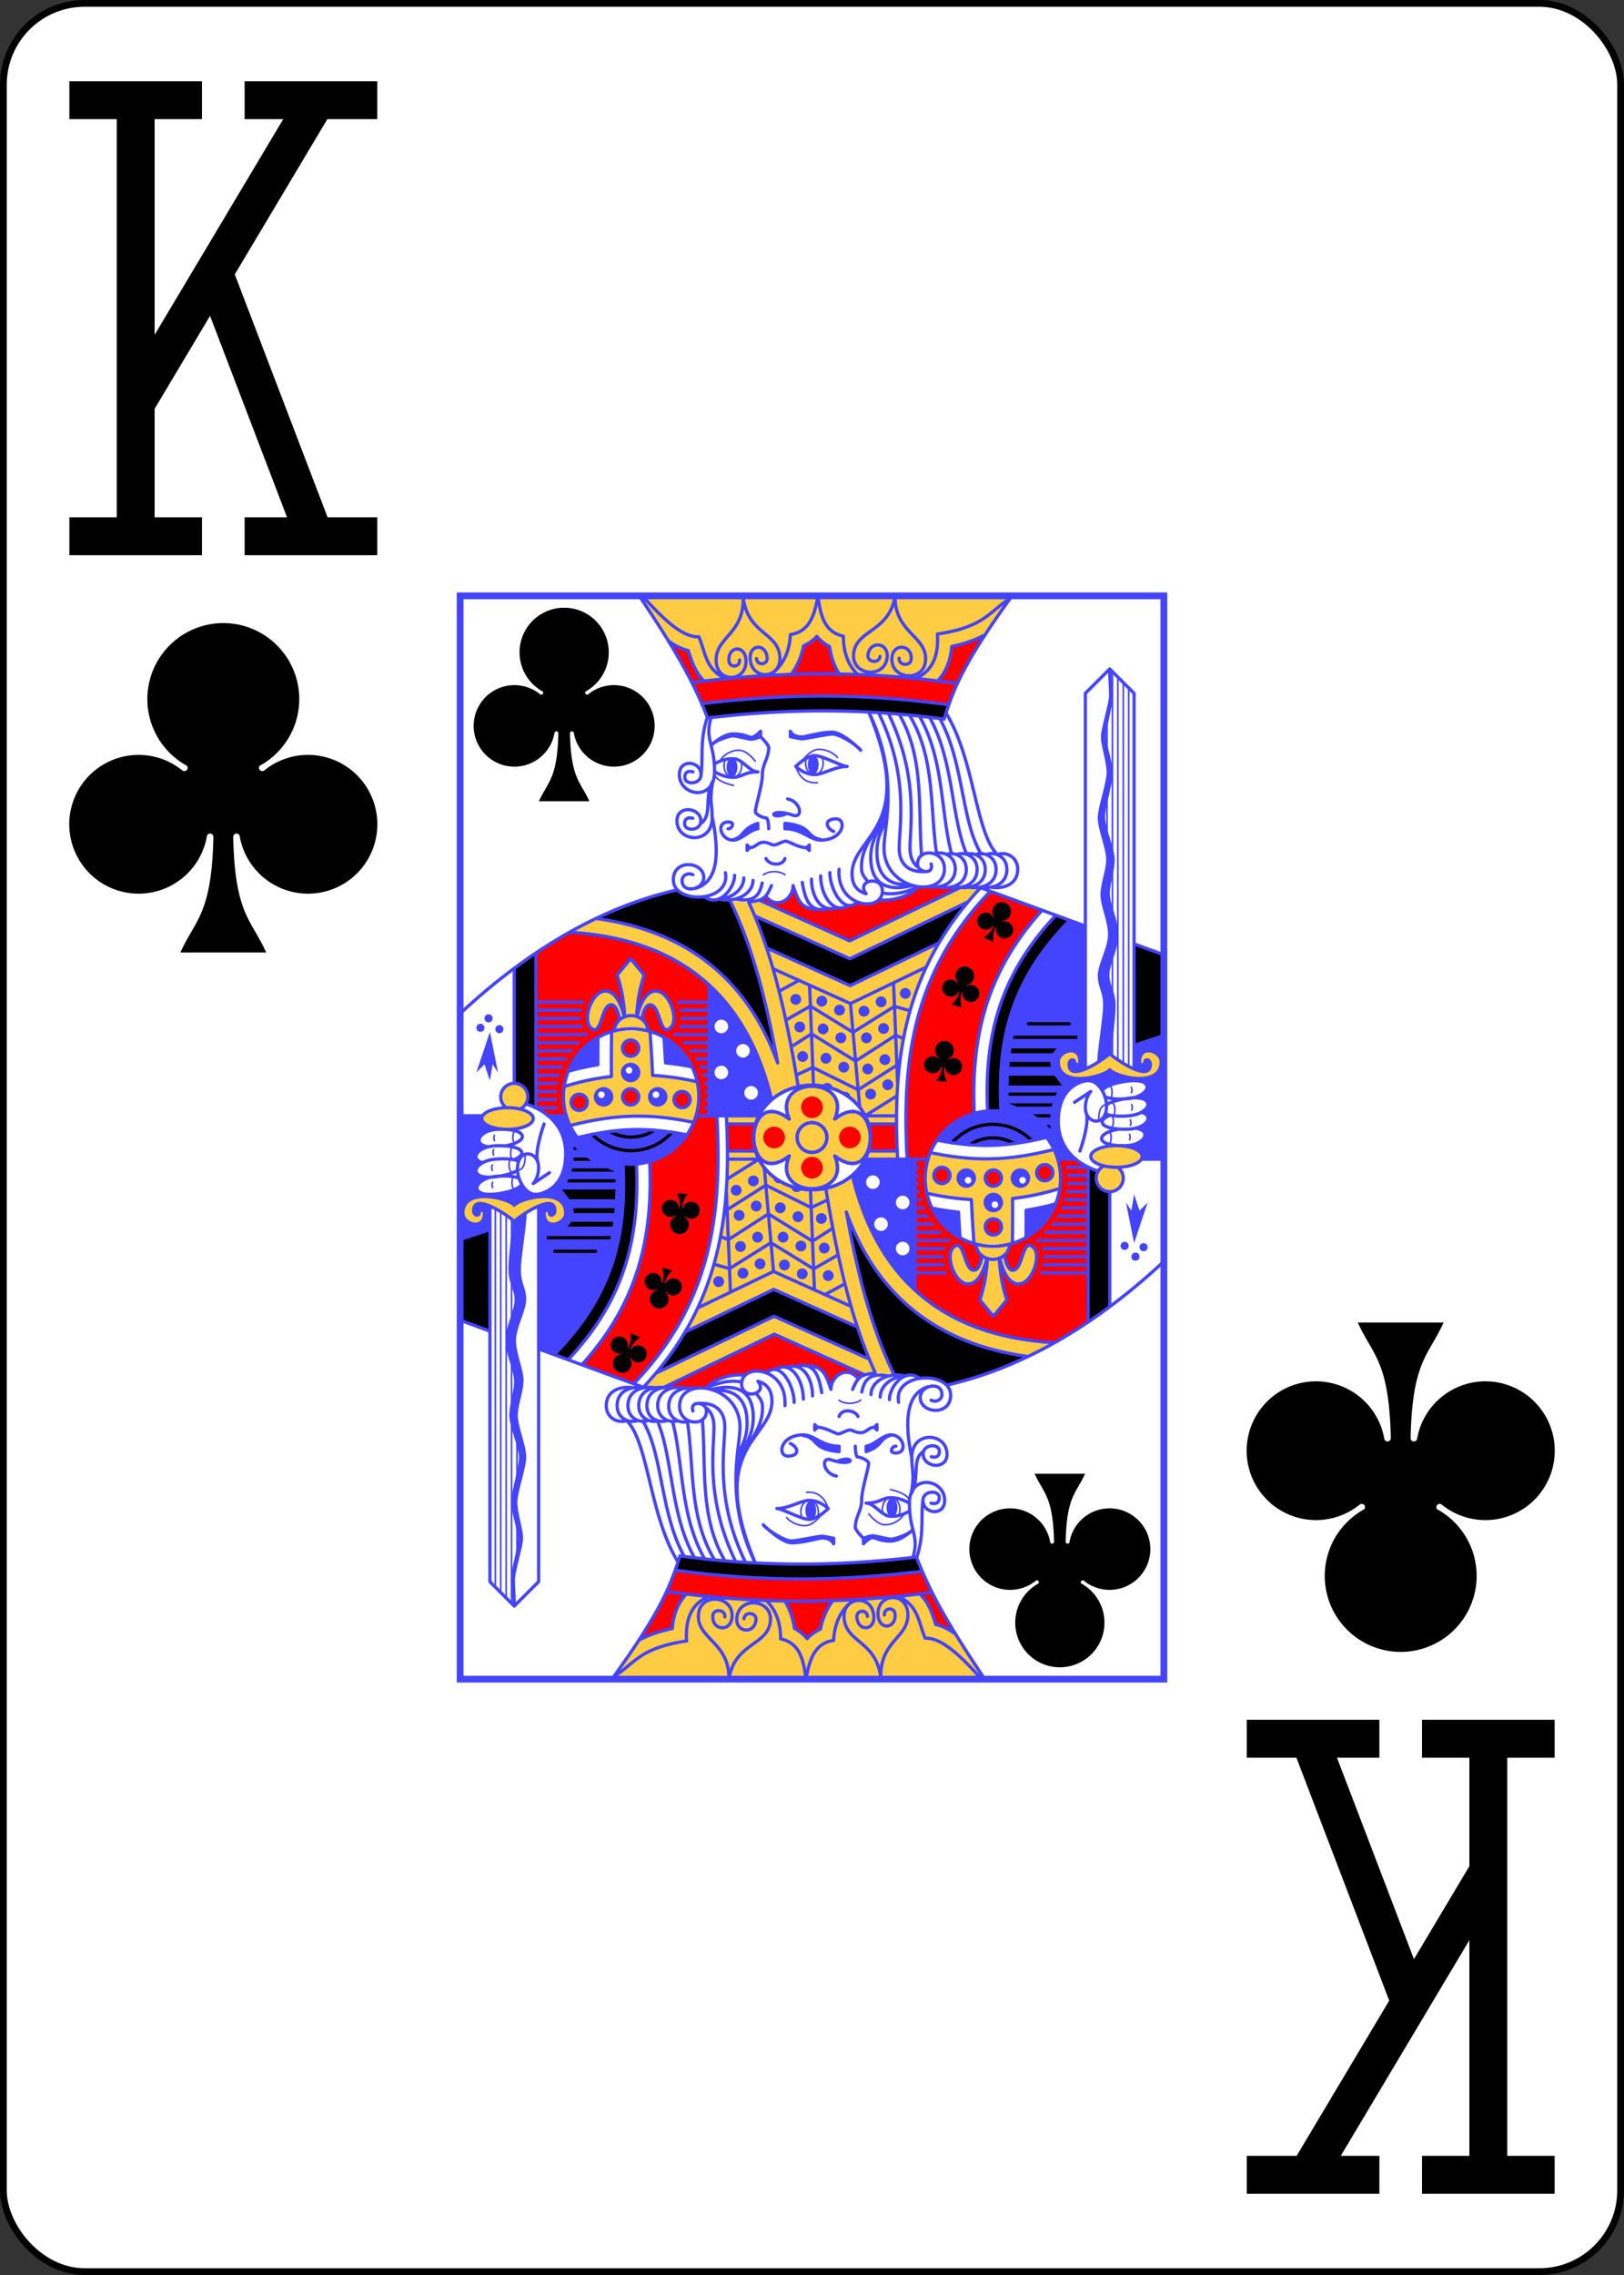 <?xml version="1.0" encoding="UTF-8" standalone="no"?>
<svg xmlns="http://www.w3.org/2000/svg" xmlns:xlink="http://www.w3.org/1999/xlink" class="card" face="KC" height="3.5in" preserveAspectRatio="none" viewBox="-120 -168 240 336" width="2.5in"><rect x="-120" y="-168" width="240" height="336" fill="#333333" stroke="none"/><defs><symbol id="VCK" viewBox="-500 -500 1000 1000" preserveAspectRatio="xMinYMid"><path d="M-285 -460L-85 -460M-185 -460L-185 460M-285 460L-85 460M85 -460L285 -460M185 -440L-170 155M85 460L285 460M185 440L-10 -70" stroke="black" stroke-width="80" stroke-linecap="square" stroke-miterlimit="1.5" fill="none"></path></symbol><symbol id="SCK" viewBox="-600 -600 1200 1200" preserveAspectRatio="xMinYMid"><path d="M30 150C35 385 85 400 130 500L-130 500C-85 400 -35 385 -30 150A10 10 0 0 0 -50 150A210 210 0 1 1 -124 -51A10 10 0 0 0 -110 -65A230 230 0 1 1 110 -65A10 10 0 0 0 124 -51A210 210 0 1 1 50 150A10 10 0 0 0 30 150Z" fill="black"></path></symbol><symbol id="CK6" preserveAspectRatio="none" viewBox="0 0 1300 2000"><path stroke="#44F" stroke-linecap="round" stroke-linejoin="round" stroke-width="3" fill="none" d="M1205,585.225V501.004M1205,664.064V585.225M1205,736.068V664.064M1205,476.729V140M1235,868.537V170M1225,862.945V160M1215,856.566V150M1205,849.232V796.725M1195,230.035V218.912M1195,285.711V230.035M1195,370.186l10e-5,-27.113M1195,440.066V370.186M1200.558,904.105c3.887,4.861 4.604,9.572 2.486,23.824M1205,935c3.887,4.861 6.708,14.032 2.537,24.384M1203.41,958.186c3.887,4.861 4.655,15.264 0.895,23.768M1199.847,989.828c3.887,4.861 3.629,14.443 0.074,22.537M1240,907.258c1.276,3.844 1.458,7.25 0,10M1240.616,939.218c1.276,3.844 1.458,7.25 0,10M1238.152,967.503c1.276,3.844 1.458,7.25 0,10M1236.642,994.179c1.276,3.844 1.458,7.25 0,10M1193.849,939.442C1177.135,940 1180,970 1180,970M480,305c5,-10 19.189,-20 35,-20 15,0 30,20 30,20M630,307.109c0,0 15.591,-23.505 32.587,-23.701 16.869,-0.194 30.733,9.623 34.403,15.199M620,315c5,15 14.811,31.867 40,30M470,325c-3.264,17.638 35,25 35,25M518.899,305.825c0.711,2.408 1.101,5.027 1.101,7.767 0,11.823 -7.264,21.408 -16.225,21.408 -8.961,0 -16.225,-9.585 -16.225,-21.408 0,-4.157 0.898,-8.038 2.453,-11.323M668.26,297.641c1.512,3.253 2.383,7.08 2.383,11.175 0,11.823 -7.264,21.408 -16.225,21.408 -8.961,0 -16.225,-9.585 -16.225,-21.408 0,-3.679 0.703,-7.142 1.943,-10.166M560,515c15,-10 35,-5 40,0"></path><use xlink:href="#SCK" height="90" width="90" transform="translate(893,859)scale(1,1)rotate(5)translate(-45,-45)"></use><use xlink:href="#SCK" height="90" width="90" transform="translate(927,721)scale(1,1)rotate(15)translate(-45,-45)"></use><use xlink:href="#SCK" height="90" width="90" transform="translate(992,601)scale(1,1)rotate(25)translate(-45,-45)"></use></symbol><symbol id="CK5" preserveAspectRatio="none" viewBox="0 0 1300 2000"><path stroke="#44F" stroke-linecap="round" stroke-linejoin="round" stroke-width="6" fill="none" d="M522.899,3.48c9.297,67.907 63.934,63.432 67.753,108.843 3.441,40.921 -51.645,45.49 -54.872,4.551 -2.181,-27.669 29.204,-29.893 31.355,-2.601 1.075,13.646 -18.522,15.272 -19.597,1.625M522.899,3.48C524.357,72.037 469.728,76.624 473.07,122.076c3.011,40.956 58.098,36.388 54.872,-4.551 -2.181,-27.669 -33.506,-24.692 -31.355,2.601 1.075,13.646 20.673,12.021 19.597,-1.625M803.52,0.008c-1.617,68.432 60.021,74.375 56.2,119.751 -3.446,40.92 -65.701,35.012 -62.012,-5.886 2.493,-27.641 37.895,-23.902 35.436,3.364 -1.229,13.633 -23.377,11.53 -22.147,-2.102M803.499,0.01C792.848,67.581 731.196,61.822 726.837,107.146c-3.931,40.874 58.324,46.784 62.012,5.886 2.493,-27.641 -32.977,-30.629 -35.436,-3.364 -1.229,13.633 20.918,15.735 22.147,2.102M881.76,157.364c1.162,-1.191 2.297,-2.424 3.404,-3.7 13.508,-15.578 21.043,-36.194 22.979,-60.173C934.565,87.882 954.374,80.312 970,71.807M840.764,152.609C868.581,141.054 884.669,116.444 881.616,70.528 970.038,57.493 977.856,28.05 1016.116,4.804M384.638,83.186c11.354,8.151 23.456,14.705 36.844,17.809 3.267,10.612 6.91,23.055 14.428,36.765 3.727,6.796 8.659,13.439 14.821,19.612M490.657,153.044C452.771,135.41 453.483,104.497 440.895,75.58 408.942,77.337 370.459,37.367 336.36,-0.2M611.364,145.179c10.925,-14.516 19.051,-32.222 22.987,-52.756 9.534,-4.369 17.877,-10.464 24.628,-17.581 6.334,7.509 14.316,14.094 23.585,19.026 2.55,19.152 8.806,36.11 17.69,50.523M661.111,-4.759348e-7C654.888,34.596 646.015,66.138 610.121,71.521 608.01,108.173 593.554,131.478 571.811,146.878M734.47,145.372C718.002,129.079 707.963,106.586 707.944,74.453 672.417,66.93 665.355,34.91 661.111,-4.759348e-7c0,0 0,0 0,0M1019.418,0.214C930.312,123.368 911.818,170.701 893.877,227.738M331.331,0.603C399.557,102.391 431.379,159.184 457.191,225.525M446.332,199.147c173.564,-21.015 316.127,-17.023 456.431,1.998M457.051,225.432c165.82,-19.487 302.234,-15.745 436.89,2.144M428.129,160.035c187.255,-23.821 340.462,-19.284 490.611,1.877M-0.065,771.262C113.128,665.907 248.106,577.56 401.371,542.796M1155,609.634 959.395,538.071M1300,662.683l-55,-20.122M924.371,538.304 719.572,636.91 552.273,561.626M544.177,590.88 720,670 938.568,564.763M566.03,650.06l154.613,69.575 163.991,-78.958M577.896,688.297l143.174,64.427 140.143,-67.476M647.054,757.407l78.748,48.387 76.561,-47.889M649.065,808.666l81.47,50.197 74.01,-47.519M651.494,870.604l83.774,41.328 71.531,-45.383M800.589,714.438l7.728,189.336M625.965,709.928l-36.854,20.102M647.055,757.407l-45.62,26.06M649.065,808.666l-37.577,23.997M651.494,870.604 620.961,884.876M802.363,757.904l28.806,8.172M806.798,866.548l4.647,2.216M804.545,811.344l14.644,6.01M605.783,960 599.283,960M700.717,960l-6.5,-10e-6M460,960 460,718.461M440.885,924.274a125,125 0 0 1 -125,125 125,125 0 0 1 -125,-125 125,125 0 0 1 125,-125 125,125 0 0 1 125,125v0M961.508,538.871C815.969,693.799 799.004,865.22 808.188,1039.996M825.704,1039.985C816.305,864.718 832.722,697.903 979.428,545.419M949.775,955.531C943.889,822.19 968.125,698.475 1075.097,580.488M999.086,951.68C992.442,822.224 1015.816,711.505 1126.139,599.147M974.32,951.086C968.491,820.681 992.685,704.047 1100.521,589.751M677.5,1000A27.5,27.5 0 0 1 650,1027.5 27.5,27.5 0 0 1 622.5,1000 27.5,27.5 0 0 1 650,972.5 27.5,27.5 0 0 1 677.5,1000v0M692.055,965.938C709.004,925.848 680.221,905.826 650,905.238c-30.221,0.587 -59.004,20.61 -42.055,60.699 -45,-34.547 -65.377,2.234 -65.636,34.062 0.259,31.828 20.636,68.61 65.636,34.062 -16.95,40.089 11.834,60.112 42.055,60.699 30.221,-0.587 59.004,-20.61 42.055,-60.699 45,34.547 65.377,-2.234 65.636,-34.062 -0.259,-31.828 -20.636,-68.61 -65.636,-34.062v0M498.674,562.882c41.321,84.043 67.265,185.872 87.853,299.418C556.316,778.594 509.835,715.502 450.533,671.752 393.438,629.63 325.648,605.784 251.28,595.714M196.201,960H162.654M140,659.363V940M100,687.779V900M1214.918,1054.939A25,25 0 0 1 1225,1075v0a25,25 0 0 1 -25,25 25,25 0 0 1 -25,-25 25,25 0 0 1 14.281,-22.585M1179.074,1062.185C1156.123,1055.045 1105,1032.163 1105,970c0,-65 45,-75 55,-75 20,0 34.105,26.642 34.105,46.642 0,40 -39.105,33.772 -39.105,3.358 0,-20 10,-30 10,-30l-30,20M1260,1035a47.5,20 0 0 1 -47.5,20 47.5,20 0 0 1 -47.5,-20 47.5,20 0 0 1 47.5,-20 47.5,20 0 0 1 47.5,20v0M1193.849,939.442C1199.452,935.884 1208.185,932.532 1220,930v0c70,-15 59.845,26.263 15,30 -21.683,1.807 -36.039,-0.242 -43.223,-4.09M1258.165,953.489c25.294,6.414 10.023,30.033 -24.041,31.153 -50.432,1.659 -60.461,-15.413 -33.333,-25.699M1247.535,982.835c31.398,4.087 17.286,31.032 -17.147,32.231 -56.677,1.973 -59.351,-22.549 -13.184,-30.637M1185.958,913.445c3.48,-5.511 14.34,-11.303 32.413,-15.176v0c70,-15 59.845,26.263 15,30 -20.954,1.746 -35.065,-0.109 -42.474,-3.708M1157.097,957.322C1162.097,977.322 1145,1025 1145,1025M1155,873.428V180l45,-45 45,45v693.428M1105,860c0,-20 40,-32.707 40,0 0,7.453 -10,7.533 -10,0 0,-5 -9.929,-5.124 -10,5 -0.247,34.999 65,-10 75,-20 10,10 75.247,54.999 75,20 -0.071,-10.124 -10,-10 -10,-5 0,7.533 -10,7.453 -10,0 0,-32.707 40,-20 40,0 0,50 -85,27.6 -95,15 -10,12.6 -95,35 -95,-15v0M1200.408,845.624c1.908,-27.812 7.833,-71.455 7.302,-90.895 -0.682,-24.991 -10.74,-33.899 -11.286,-53.891 -0.546,-19.993 17.447,-51.39 16.765,-76.381 -0.682,-24.991 -15.3,-53.223 -15.846,-73.216 -0.546,-19.993 9.326,-45.271 8.781,-65.264 -0.546,-19.993 -17.089,-55.86 -17.634,-75.853 -0.546,-19.993 14.55,-64.526 14.005,-84.519 -0.546,-19.993 -11.856,-50.106 -12.265,-65.1 -0.409,-14.994 13.301,-62.439 12.892,-77.433C1202.711,168.078 1200.447,149.679 1200,135c-0.037,15.315 1.716,33.768 1.716,48.768 0,15 -15,62.053 -15,77.053 0,15 10.484,45.411 10.484,65.411 0,20 -16.305,64.105 -16.305,84.105 0,20 15.558,56.305 15.558,76.305 0,20 -10.558,45 -10.558,65 0,20 13.842,48.621 13.842,73.621 0,25 -18.842,55.895 -18.842,75.895 0,20 9.811,29.179 9.811,54.179 0,23.257 -10.174,80.862 -10.747,104.862M203.405,977.834c85.591,-21.582 147.294,-22.233 227.62,-5.818M279.805,804.715c-0.507,27.74 -0.591,55.303 -0.357,82.688 -30.264,3.329 -59.225,9.709 -87.14,18.529M350.728,804.292c2.057,26.958 3.642,53.992 4.812,81.079 26.316,1.508 53.676,5.313 82.16,11.718M217.225,1000.164c76.071,-18.433 129.859,-19.104 201.299,-5.165M254.644,815.468c-0.216,16.81 -0.265,33.535 -0.23,50.209 -18.617,2.97 -36.774,6.973 -54.477,11.922M428.173,869.543c-16.592,-3.257 -32.855,-5.668 -48.802,-7.302 -0.814,-15.765 -1.727,-31.52 -2.813,-47.256M330,880a15,15 0 0 1 -15,15 15,15 0 0 1 -15,-15 15,15 0 0 1 15,-15 15,15 0 0 1 15,15v0M330,835a15,15 0 0 1 -15,15 15,15 0 0 1 -15,-15 15,15 0 0 1 15,-15 15,15 0 0 1 15,15v0M330,925a15,15 0 0 1 -15,15 15,15 0 0 1 -15,-15 15,15 0 0 1 15,-15 15,15 0 0 1 15,15v0M280,925a15,15 0 0 1 -15,15 15,15 0 0 1 -15,-15 15,15 0 0 1 15,-15 15,15 0 0 1 15,15v0M235,935a15,15 0 0 1 -15,15 15,15 0 0 1 -15,-15 15,15 0 0 1 15,-15 15,15 0 0 1 15,15v0M380,925a15,15 0 0 1 -15,15 15,15 0 0 1 -15,-15 15,15 0 0 1 15,-15 15,15 0 0 1 15,15v0M425,930a15,15 0 0 1 -15,15 15,15 0 0 1 -15,-15 15,15 0 0 1 15,-15 15,15 0 0 1 15,15v0M285.242,803.2a30.653,27.5 0 0 1 -0.01,-0.7 30.653,27.5 0 0 1 30.653,-27.5 30.653,27.5 0 0 1 30.653,27.5v0a30.653,27.5 0 0 1 -0.011,0.741M303.336,777.964C300.167,763.716 289.4,725.933 265,730c-23.937,3.989 -41.639,59.017 -20,70 16.945,8.601 16.09,-46.873 35,-45 9.353,0.926 13.581,21.494 14.691,28.027M304.095,777.143c4.4e-4,0.008 8.8e-4,0.016 10e-4,0.024M325.938,776.554C327.446,750.406 331.614,724.785 340,700l-25,-30 -25,30c8.449,24.971 12.617,50.791 14.095,77.143M325.937,776.57c3e-4,-0.005 6.1e-4,-0.011 9.1e-4,-0.016M335.565,781.59C336.989,773.911 341.253,755.866 350,755c18.91,-1.873 18.055,53.601 35,45 21.639,-10.983 3.937,-66.011 -20,-70 -24.002,-4 -34.812,32.494 -38.175,47.247M177.596,945l-38.541,10e-6M176.176,930 140,930M176.207,915 140,915M178.039,900 140,900M181.582,885l-41.582,10e-6M187.125,870 140,870M194.607,855l-54.607,-2e-5M204.609,840 140,840M217.781,825l-77.781,2e-5M233.264,810l-93.264,-3e-5M222.865,795 140,795M220.217,780l-80.217,2e-5M221.762,765 140,765M226.447,750H140M460,945h-5.826M460,930h-4.406M460,915h-4.436M460,900h-6.271M460,885h-9.812M460,870H444.662M460,855H437.189M460,840h-32.812M460,825l-46.006,10e-6M460,810l-63.174,-10e-6M460,795H407.115M460,780H409.783M460,765H408.238M460,750H403.553M1300,1040h-41.57M1245,830l55,-18.333M865.539,536.833c25.59,3.759 49.271,-7.043 49.106,-33.284 -0.151,-23.912 -23.268,-33.143 -37.899,-27.026M885.893,538.011c25.59,3.759 49.271,-7.043 49.106,-33.284 -0.146,-23.15 -21.819,-32.541 -36.477,-27.564M905.893,538.011c25.59,3.759 49.271,-7.043 49.106,-33.284 -0.151,-23.912 -23.268,-33.143 -37.899,-27.026M920.893,538.011c25.59,3.759 49.271,-7.043 49.106,-33.284 -0.144,-22.841 -21.244,-32.288 -35.886,-27.755M940.893,538.011c25.59,3.759 49.271,-7.043 49.106,-33.284 -0.151,-23.912 -23.268,-33.143 -37.899,-27.026M960.893,538.011c25.59,3.759 49.271,-7.043 49.106,-33.284 -0.151,-23.912 -23.268,-33.143 -37.899,-27.026M980.893,538.011c25.59,3.759 49.271,-7.043 49.106,-33.284 -0.151,-23.912 -23.268,-33.143 -37.899,-27.026M754.939,214.828c58.346,120.263 27.109,213.533 28.095,252.466C785,545 895,560 894.644,503.549 894.424,468.549 845,465 845,495c-0.589,16.604 31.333,20.568 25,0M772.98,215.893c58.234,119.781 37.199,213.163 38.182,251.981 0.82,32.388 23.432,43.343 49.503,41.019M791.001,216.953c57.746,119.272 39.18,212.217 40.16,250.92 0.414,16.365 6.392,27.258 15.569,33.731M811.034,218.617c47.441,81.937 34.363,176.107 41.472,260.645M830.075,220.354C877.756,299.707 867.694,390.717 880.005,475M848.35,222.124c45.916,80.088 39.247,178.279 59.153,252.778M867.13,224.324c44.889,80.253 39.318,181.402 67.873,251.109M886.073,226.539c44.622,81.12 39.369,189.049 76.428,250.118M897.635,216.501C949.209,300.14 951.802,432.027 990,475M774.524,561.152C804.212,565.214 839.251,548.55 845,537.053M755,215C846.368,433.509 720.994,442.801 724.062,515.888 724.908,536.029 735,545 748.285,549.575M779.956,548.381c21.553,5.252 48.56,-2.6 66.067,-11.301M790.445,381.673c-9.302,47.959 -51.778,73.173 -48.878,123.24 0.654,11.282 7.62,16.121 11.394,23.114M789.697,396.481c-10.502,31.11 -33.464,50.383 -31.002,92.875 3.099,53.494 45.332,53.94 77.633,45.163M788.25,411.562c-8.795,19.553 -20.033,35.141 -18.103,68.44 2.595,44.789 31.606,55.442 59.938,52.572M700,505c-4.579,71.226 80,80 80,40 0,-30 -50,-20 -30,5M683,511c0,30 24.833,77.835 51.129,54.581M666,517c0,35 22.575,70.896 49.356,55.678M649,523c0,30 16,62 46.421,53.226M632,529c5,30 13,56 45.453,49.033M615,535c10,30 15,40 39.615,43.97M575,535c-10,23.797 -15.385,26.851 -40,30M558,530.241C553,554.038 542.453,565.526 510,560M541,525.481C541,549.278 510.421,566.959 480,560M507,515.962c0,23.797 -28.117,58.868 -54.413,40.421M490,511.203C500,566.729 395,570 393.916,525.213 392.943,484.997 450,490 450,520c0,23.643 -40.818,30.224 -40,5 0.266,-8.218 10,-15 20,-10M565,555c20,25 50,5 50,-20M524,520.722c0,20.171 -20.534,37.883 -45.319,38.573M463.466,224.87C451.463,265.442 470,272.05 470,325c0,55 -65,45 -65,5 0,-30 40,-25 40,0 0,18.405 -30,20 -30,5 0,-15 15,-10 15,-10M456.513,224.828c-14.602,44.608 -6.856,72.643 -11.642,107.215M429.684,410.692c0,0 -15,-5 -15,10 0,15 30,13.405 30,-5 0,-25 -44.105,-30.411 -44.105,-0.411 0,40 64.421,44.718 65,-5C465.877,384.618 460,380 466.736,342.638 450,370 466.9,406.048 444.105,420.411M465,405c18.917,89.457 2.83,125.099 -30,135M465,275c0,0 20,-20 40,-20 20,0 27.543,6.061 32.537,6.305C543.061,261.576 550,255 555,250v10c0,0 -12.053,4.663 -17.053,4.663 -5,0 -26.044,-5.808 -34.179,-6.305C499.795,258.115 471.543,266.395 465,275M740,285c0,0 -32.906,-33.284 -52.906,-33.284 -20,0 -49.3,8.524 -54.294,8.768C627.276,260.755 615,260 610,250v10c0,0 17.389,3.842 22.389,3.842 5,0 50.166,-9.234 55.936,-8.768C704.21,256.356 733.457,276.395 740,285M555,260c0,0 15,15 15,20 0,20 -11.716,30.411 -11.716,50.411 0,20 -13.284,59.589 -12.874,68.284C545.646,403.689 560,410 565,410c5,0 5,20 5,20M605,375c25,5 28.974,36.325 10,30 -45,-15 -45,10 -12.537,-2.463M530,460v10l5,-5 -5,-5v0M645,460v10l-5,-5 5,-5v0M535,465c10,0 15,-10 25,-10 10,0 15,5 20,5 5,0 16.568,-7.126 21.568,-7.126C606.568,452.874 625,465 640,465M565,485c5.861,12.36 30,15 35,0M470,310c10,-5 20,-10 35.747,-9.179C521.537,301.644 535,325 550,325c-25,0 -30,10 -45,10 -15,0 -25,-5 -35,-10M620,315c0,0 20,-20 35,-20 15,0 50,20 60,20 -22.347,-0.051 -44.764,15 -60,15 -20,0 -35,-15 -35,-15M495,430c5.819,1.439 15,-12.658 0,-12.446 -22.653,0.321 -14.297,33.469 9.464,33.432C519.068,450.963 535,432.099 550,430v-10c-30,10 -25,25 -45,30M690,435c-12.381,-5 -19.673,-21.471 2.428,-23.217C715,410 710,450 667.297,450.986 645.72,451.484 632.317,430 600,430v-10c52.098,5 36.947,25 66.505,30M757.847,1000A107.847,96.548 0 0 1 650,1096.548 107.847,96.548 0 0 1 542.153,1000 107.847,96.548 0 0 1 650,903.452 107.847,96.548 0 0 1 757.847,1000v0M533.149,565.48c44.801,97.376 70.461,213.438 91.431,340.761M721.07,752.725 738.183,944.621M645.539,718.736l7.249,184.842M551.963,960 435.613,960M806.262,960 748.01,960M748.007,959.995l59.21,-37.006M201.986,621.105c182.606,10.658 322.191,96.312 373.563,309.079M754.227,975h51.22M492.499,975h52.346"></path></symbol><symbol id="CK4" preserveAspectRatio="none" viewBox="0 0 1300 2000"><path fill="black" d="M672.932,185.051c-70.695,-0.111 -145.242,4.245 -226.6,14.096l10.719,26.285c165.82,-19.487 302.234,-15.744 436.891,2.145l8.82,-26.432C828.225,191.039 753.053,185.177 672.932,185.051ZM401.371,542.795c-51.871,11.766 -101.648,29.669 -149.643,52.605 73.92,10.384 141.71,34.23 198.805,76.352 59.302,43.75 105.782,106.842 135.994,190.549C565.939,748.755 539.995,646.926 498.674,562.883L425,555ZM938.568,564.764 720,670 544.178,590.879l21.852,59.182 154.613,69.574 163.99,-78.959zm161.953,24.988C992.685,704.048 968.491,820.681 974.32,951.086l24.766,0.594C992.443,822.223 1015.815,711.504 1126.139,599.146ZM1245,642.299v187.727l55,-18.357V662.613ZM139.914,659.406c-13.638,9.143 -39.99,28.348 -39.99,28.348L100,900c13.807,0 25,11.193 25,25 0,4.939 -1.431,9.543 -4.184,13.057 5.064,1.281 12.006,3.796 19.5,7.492L140,940ZM1050,787c-4.057,-0.057 -4.057,6.057 0,6h75c4.057,0.057 4.057,-6.057 0,-6zm-27.457,25 -1.141,6H1140v-6zm-4.174,23.5 -1.242,9h77.267l7.236,-9zm-2.996,25 -0.814,9h76.51l-1.035,-9zm-1.726,25.5 -0.492,18h98.631l-13.719,-18zm-0.602,31 0.133,6h86.402l3.066,-6zm0.447,20 14.803,6h64.621l1.395,-6zm44.559,20 8.865,6h23.383l0.357,-6zm25.17,20 5.519,6h2.035l-0.543,-6zm-725.148,6.648a3,3 0 0 0 -1.604,0.529c-11.457,7.663 -25.357,12.096 -40.584,12.096 -13.727,0 -26.375,-3.605 -37.129,-9.928a3,3 0 1 0 -3.041,5.172c11.669,6.861 25.391,10.756 40.17,10.756 16.394,0 31.485,-4.793 43.92,-13.109a3,3 0 0 0 -1.732,-5.516zm33.119,3.672a3,3 0 0 0 -2.297,1.055c-17.731,20.208 -43.762,32.898 -73.01,32.898 -27.389,0 -51.952,-11.127 -69.527,-29.137a3,3 0 1 0 -4.295,4.189c18.666,19.127 44.806,30.947 73.822,30.947 30.986,0 58.688,-13.479 77.52,-34.941a3,3 0 0 0 -2.213,-5.012z"></path></symbol><symbol id="CK3" preserveAspectRatio="none" viewBox="0 0 1300 2000"><path fill="#44F" d="M1200,135c-0.037,15.315 1.717,33.768 1.717,48.768 0,15 -15,62.053 -15,77.053 0,15 10.484,45.412 10.484,65.412 0,20 -16.307,64.104 -16.307,84.104 0,20 15.559,56.307 15.559,76.307 0,20 -10.559,45 -10.559,65 0,20 13.842,48.621 13.842,73.621 0,25 -18.842,55.895 -18.842,75.895 0,20 9.812,29.178 9.812,54.178 0,23.257 -10.175,80.864 -10.748,104.863l20.449,-14.576c1.908,-27.812 7.832,-71.454 7.301,-90.895 -0.682,-24.991 -10.739,-33.898 -11.285,-53.891 -0.546,-19.993 17.448,-51.39 16.766,-76.381 -0.682,-24.991 -15.302,-53.224 -15.848,-73.217 -0.546,-19.993 9.327,-45.271 8.781,-65.264 -0.546,-19.993 -17.089,-55.859 -17.635,-75.852 -0.546,-19.993 14.552,-64.527 14.006,-84.52 -0.546,-19.993 -11.856,-50.105 -12.266,-65.1 -0.409,-14.994 13.302,-62.439 12.893,-77.434C1202.712,168.078 1200.447,149.679 1200,135ZM652.26,294.029a10,17.5 0 0 0 -10,17.5 10,17.5 0 0 0 10,17.5 10,17.5 0 0 0 10,-17.5 10,17.5 0 0 0 -10,-17.5zm-150.045,5.174a10,17.5 0 0 0 -10,17.5 10,17.5 0 0 0 10,17.5 10,17.5 0 0 0 10,-17.5 10,17.5 0 0 0 -10,-17.5zM550,420c-30,10 -25,25 -45,30l-0.535,0.986C519.068,450.964 535,432.099 550,430Zm50,0v10c32.317,0 45.721,21.485 67.297,20.986L666.506,450C636.948,445 652.098,425 600,420Zm526,179.061c-110.185,112.444 -133.558,223.164 -127.121,352.562 49.771,5.739 90.761,41.014 104.746,88.152l33.434,0.154C1119.776,1025.488 1105,1003.421 1105,970c0,-65 45,-75 55,-75 10.714,0 19.736,7.646 25.881,18.133 3.557,-5.198 14.418,-10.991 32.49,-14.863 66.707,-14.294 60.623,22.506 20.529,29.049 36.973,-3.507 38.855,15.323 19.521,26.08 21.321,5.563 13.378,23.555 -10.729,29.428 31.239,4.095 17.127,31.041 -17.062,32.982 17.353,3.768 29.369,10.889 29.369,19.191 0,1.834 -0.586,3.61 -1.627,5.148L1300,1040.029V662.668l-55,-20.164 -0.103,230.912c16.051,6.826 30.219,7.928 30.104,-8.416 -0.071,-10.124 -10,-10 -10,-5 0,7.533 -10,7.453 -10,0 0,-32.707 40,-20 40,0 0,50 -85,27.6 -95,15 -4.206,5.299 -21.68,12.325 -40.516,14.977 -0.269,0.038 -0.539,0.075 -0.809,0.111 -1.133,0.152 -2.269,0.292 -3.408,0.41C1130.54,893.06 1105,887.407 1105,860c0,-20 40,-32.707 40,0 0,7.453 -10,7.533 -10,0 0,-5 -9.929,-5.124 -10,5 -0.114,16.128 13.68,15.268 29.783,8.551L1155,609.209Zm112.9,328.258c-1.969,0.187 -4.011,0.42 -6.182,0.738 2.14,-0.166 4.202,-0.415 6.182,-0.738zM460.174,718.588 459.896,960 550.65,960.072 575.322,929.25C552.679,836.103 513.073,767.382 460.174,718.588Zm362.207,5.328a10,10 0 0 0 -10,10 10,10 0 0 0 10,10 10,10 0 0 0 10,-10 10,10 0 0 0 -10,-10zM620,735a10,10 0 0 0 -10,10 10,10 0 0 0 10,10 10,10 0 0 0 10,-10 10,10 0 0 0 -10,-10zm48.029,3.283a10,10 0 0 0 -10,10 10,10 0 0 0 10,10 10,10 0 0 0 10,-10 10,10 0 0 0 -10,-10zm109.605,1.232a10,10 0 0 0 -10,10 10,10 0 0 0 10,10 10,10 0 0 0 10,-10 10,10 0 0 0 -10,-10zm-76.764,15.189a10,10 0 0 0 -10,10 10,10 0 0 0 10,10 10,10 0 0 0 10,-10 10,10 0 0 0 -10,-10zm45.154,2.053a10,10 0 0 0 -10,10 10,10 0 0 0 10,10 10,10 0 0 0 10,-10 10,10 0 0 0 -10,-10zM52.5,772.5a7.5,7.5 0 0 0 -7.5,7.5 7.5,7.5 0 0 0 7.5,7.5 7.5,7.5 0 0 0 7.5,-7.5 7.5,7.5 0 0 0 -7.5,-7.5zm430,10c6.904,0 12.5,5.596 12.5,12.5 0,6.904 -5.596,12.5 -12.5,12.5 -6.904,0 -12.5,-5.596 -12.5,-12.5 0,-6.904 5.596,-12.5 12.5,-12.5zm144.889,3.402a10,10 0 0 0 -10,10 10,10 0 0 0 10,10 10,10 0 0 0 10,-10 10,10 0 0 0 -10,-10zm154.762,2.875a10,10 0 0 0 -10,10 10,10 0 0 0 10,10 10,10 0 0 0 10,-10 10,10 0 0 0 -10,-10zm-111.658,0.82a10,10 0 0 0 -10,10 10,10 0 0 0 10,10 10,10 0 0 0 10,-10 10,10 0 0 0 -10,-10zM37.5,790a7.5,7.5 0 0 0 -7.5,7.5 7.5,7.5 0 0 0 7.5,7.5 7.5,7.5 0 0 0 7.5,-7.5 7.5,7.5 0 0 0 -7.5,-7.5zm35,2.5A7.5,7.5 0 0 0 65,800 7.5,7.5 0 0 0 72.5,807.5 7.5,7.5 0 0 0 80,800 7.5,7.5 0 0 0 72.5,792.5ZM55,805l-25,75 15,-15 10,30 5,-30 10,15zm648.334,1.018a10,10 0 0 0 -10,10 10,10 0 0 0 10,10 10,10 0 0 0 10,-10 10,10 0 0 0 -10,-10zm47.207,0a10,10 0 0 0 -10,10 10,10 0 0 0 10,10 10,10 0 0 0 10,-10 10,10 0 0 0 -10,-10zm-373.895,9.004c0.997,15.698 1.91,31.454 2.725,47.219 15.947,1.634 32.21,4.046 48.732,7.035 -11.308,-23.03 -29.273,-41.879 -51.457,-54.254zM254.529,815.438c-24.402,13.713 -43.634,35.351 -54.459,61.779 17.57,-4.566 35.727,-8.569 54.344,-11.539 -0.036,-16.674 0.013,-33.4 0.115,-50.24zM522.5,827.5c6.904,0 12.5,5.596 12.5,12.5 0,6.904 -5.596,12.5 -12.5,12.5 -6.904,0 -12.5,-5.596 -12.5,-12.5 0,-6.904 5.596,-12.5 12.5,-12.5zm110.227,13a10,10 0 0 0 -10,10 10,10 0 0 0 10,10 10,10 0 0 0 10,-10 10,10 0 0 0 -10,-10zm43.104,3.285a10,10 0 0 0 -10,10 10,10 0 0 0 10,10 10,10 0 0 0 10,-10 10,10 0 0 0 -10,-10zm108.783,2.463a10,10 0 0 0 -10,10 10,10 0 0 0 10,10 10,10 0 0 0 10,-10 10,10 0 0 0 -10,-10zm-75.943,13.957a10,10 0 0 0 -10,10 10,10 0 0 0 10,10 10,10 0 0 0 10,-10 10,10 0 0 0 -10,-10zm44.336,3.285a10,10 0 0 0 -10,10 10,10 0 0 0 10,10 10,10 0 0 0 10,-10 10,10 0 0 0 -10,-10zM315,865a15,15 0 0 0 -15,15 15,15 0 0 0 15,15 15,15 0 0 0 15,-15 15,15 0 0 0 -15,-15zm167.5,2.5c6.904,0 12.5,5.596 12.5,12.5 0,6.904 -5.596,12.5 -12.5,12.5 -6.904,0 -12.5,-5.596 -12.5,-12.5 0,-6.904 5.596,-12.5 12.5,-12.5zm-170.459,2.441a6.026,6.074 0 0 1 6.027,6.074 6.026,6.074 0 0 1 -6.027,6.074 6.026,6.074 0 0 1 -6.025,-6.074 6.026,6.074 0 0 1 6.025,-6.074zm477.91,22.693a10,10 0 0 0 -10,10 10,10 0 0 0 10,10 10,10 0 0 0 10,-10 10,10 0 0 0 -10,-10zm-111.658,6.568a10,10 0 0 0 -9.105,5.867l19.084,4.783a10,10 0 0 0 0.021,-0.65 10,10 0 0 0 -10,-10zM537.5,905c6.904,0 12.5,5.596 12.5,12.5 0,6.904 -5.596,12.5 -12.5,12.5 -6.904,0 -12.5,-5.596 -12.5,-12.5 0,-6.904 5.596,-12.5 12.5,-12.5zm220.842,4.877a10,10 0 0 0 -10,10 10,10 0 0 0 10,10 10,10 0 0 0 10,-10 10,10 0 0 0 -10,-10zM265,910a15,15 0 0 0 -15,15 15,15 0 0 0 15,15 15,15 0 0 0 15,-15 15,15 0 0 0 -15,-15zm100,0a15,15 0 0 0 -15,15 15,15 0 0 0 15,15 15,15 0 0 0 15,-15 15,15 0 0 0 -15,-15zm-3.393,4.941a6.026,6.074 0 0 1 6.025,6.074 6.026,6.074 0 0 1 -6.025,6.074 6.026,6.074 0 0 1 -6.027,-6.074 6.026,6.074 0 0 1 6.027,-6.074zM261.025,915a6.026,6.074 0 0 1 6.027,6.074 6.026,6.074 0 0 1 -6.027,6.074A6.026,6.074 0 0 1 255,921.074 6.026,6.074 0 0 1 261.025,915Zm450.107,0.623a10,10 0 0 0 -5.623,1.732l15.465,10.043a10,10 0 0 0 0.158,-1.775 10,10 0 0 0 -10,-10zm-385.545,69.748c-33.881,0.246 -68.068,5.053 -108.615,14.904 22.599,29.839 58.518,48.998 98.912,48.998 42.75,0 80.488,-21.459 102.834,-54.234 -33.579,-6.552 -63.236,-9.885 -93.131,-9.668z"></path></symbol><symbol id="CK2" preserveAspectRatio="none" viewBox="0 0 1300 2000"><path fill="red" d="M330,835a15,15 0 0 1 -15,15 15,15 0 0 1 -15,-15 15,15 0 0 1 15,-15 15,15 0 0 1 15,15zM330,925a15,15 0 0 1 -15,15 15,15 0 0 1 -15,-15 15,15 0 0 1 15,-15 15,15 0 0 1 15,15zM235,935a15,15 0 0 1 -15,15 15,15 0 0 1 -15,-15 15,15 0 0 1 15,-15 15,15 0 0 1 15,15zM425,930a15,15 0 0 1 -15,15 15,15 0 0 1 -15,-15 15,15 0 0 1 15,-15 15,15 0 0 1 15,15zM139.82,945.306c7.62,3.718 15.839,8.658 23.19,14.922l33.176,-0.048c-3.453,-11.245 -5.302,-23.36 -5.302,-35.905 10e-6,-58.338 39.964,-107.342 94.008,-121.128l0.349,0.054c-0.007,-0.233 -0.01,-0.466 -0.01,-0.7 0,-7.817 3.635,-14.872 9.465,-19.676C293.581,776.494 289.353,755.926 280,755c-18.91,-1.873 -18.055,53.601 -35,45 -21.639,-10.983 -3.937,-66.011 20,-70 24.4,-4.067 35.167,33.716 38.336,47.964l0.759,-0.82C302.617,750.791 298.449,724.971 290,700l25,-30 25,30c-8.386,24.785 -12.554,50.406 -14.062,76.554l0.887,0.693C330.188,762.494 340.998,726 365,730c23.937,3.989 41.639,59.017 20,70 -16.945,8.601 -16.09,-46.873 -35,-45 -8.747,0.866 -13.011,18.911 -14.708,26.302 6.749,4.751 11.246,12.504 11.246,21.198 0,0 -0.004,0.494 0.335,0.738 54.217,13.902 94.012,62.822 94.012,121.037 0,12.296 -1.775,24.177 -5.178,35.564l24.588,0.162 -0.034,-241.332c-67.099,-62.058 -155.93,-91.59 -258.1,-97.65 -21.19,11.91 -42.063,24.819 -62.295,38.421L140,940ZM600.074,1000a20,20 0 0 1 -20,20 20,20 0 0 1 -20,-20 20,20 0 0 1 20,-20 20,20 0 0 1 20,20zM670,944.171a20,20 0 0 1 -20,20 20,20 0 0 1 -20,-20 20,20 0 0 1 20,-20 20,20 0 0 1 20,20zM492.279,974.457c0.903,16.641 1.104,34.162 1.149,50.803l53.451,-0.341c-3.026,-7.745 -4.501,-16.506 -4.569,-24.919 0.07,-8.615 1.614,-17.593 4.745,-25.429M949.495,955.597c-40.89,11.85 -72.976,43.679 -85.452,84.269l-38.424,0.127c-9.314,-175.274 7.103,-342.09 153.56,-494.674l95.939,35.134C968.125,698.475 943.889,822.19 949.495,955.597ZM869.189,535.838l55.182,2.466 -204.799,98.606 -167.212,-75.257c4.803,-1.49 8.364,-3.585 12.055,-6.76C585,580 615,560 615,535c10,30 15,40 39.615,43.97 28.317,-1.168 56.271,-2.887 77.742,-14.417 16.018,6.956 33.704,5.118 42.247,-4.035 29.608,4.696 64.647,-11.968 69.861,-23.703 8.364,1.277 17.089,1.043 24.724,-0.977zM385.068,83.802c10.924,7.535 23.026,14.089 36.414,17.193 3.267,10.612 6.91,23.055 14.428,36.765 3.727,6.796 8.659,13.439 14.083,19.651 56.069,-6.631 109.767,-10.662 161.315,-12.313 10.983,-14.435 19.109,-32.141 23.045,-52.675 9.534,-4.369 17.877,-10.464 24.628,-17.581 6.334,7.509 14.316,14.094 23.585,19.026 2.55,19.152 8.806,36.11 17.092,50.458 62.52,0.996 122.871,5.51 182.229,12.897 1.037,-1.05 2.172,-2.283 3.279,-3.56 13.508,-15.578 21.043,-36.194 22.979,-60.173 26.421,-5.609 46.231,-13.179 61.298,-20.946C932.027,129.866 915.355,165.636 902.969,200.448 762.459,182.124 619.895,178.132 445.947,198.207 430.242,162.076 411.849,127.382 385.068,83.802Z"></path></symbol><symbol id="CK1" preserveAspectRatio="none" viewBox="0 0 1300 2000"><path fill="#FC4" d="M315.885,799.273c-12.562,0 -24.692,1.853 -36.105,5.371 -0.482,27.81 -0.564,55.373 -0.33,82.758 -30.264,3.329 -59.226,9.711 -87.205,18.668 -0.918,6.037 -1.359,12.068 -1.359,18.203 0,19.372 4.407,37.715 12.396,53.82 85.715,-21.842 147.417,-22.492 227.926,-6.012 6.301,-14.68 9.678,-30.85 9.678,-47.809 0,-9.419 -1.041,-18.594 -3.1,-27.301 -28.568,-6.289 -55.929,-10.094 -82.244,-11.602 -1.17,-27.087 -2.756,-54.122 -4.695,-81.094 -11.011,-3.262 -22.783,-5.004 -34.961,-5.004zM315,865a15,15 0 0 1 15,15 15,15 0 0 1 -15,15 15,15 0 0 1 -15,-15 15,15 0 0 1 15,-15zm-50,45a15,15 0 0 1 15,15 15,15 0 0 1 -15,15 15,15 0 0 1 -15,-15 15,15 0 0 1 15,-15zm100,0a15,15 0 0 1 15,15 15,15 0 0 1 -15,15 15,15 0 0 1 -15,-15 15,15 0 0 1 15,-15zM285.242,803.2a30.653,27.5 0 0 1 -0.01,-0.7 30.653,27.5 0 0 1 30.653,-27.5 30.653,27.5 0 0 1 30.653,27.5v0a30.653,27.5 0 0 1 -0.011,0.741M303.336,777.964C300.167,763.716 289.4,725.933 265,730c-23.937,3.989 -41.639,59.017 -20,70 16.945,8.601 16.09,-46.873 35,-45 9.353,0.926 13.581,21.494 14.691,28.027M325.938,776.554C327.446,750.406 331.614,724.785 340,700l-25,-30 -25,30c8.449,24.971 12.617,50.791 14.095,77.143M335.565,781.59C336.989,773.911 341.253,755.866 350,755c18.91,-1.873 18.055,53.601 35,45 21.639,-10.983 3.937,-66.011 -20,-70 -24.002,-4 -34.812,32.494 -38.175,47.247M692.055,965.938C709.004,925.848 680.221,905.826 650,905.238c-30.221,0.587 -59.004,20.61 -42.055,60.699 -45,-34.547 -65.377,2.234 -65.636,34.062 0.259,31.828 20.636,68.61 65.636,34.062 -16.95,40.089 11.834,60.112 42.055,60.699 30.221,-0.587 59.004,-20.61 42.055,-60.699 45,34.547 65.377,-2.234 65.636,-34.062 -0.259,-31.828 -20.636,-68.61 -65.636,-34.062zM625.332,910.537c-1.29,-7.872 -2.6,-15.699 -3.928,-23.484 1.33,7.788 2.648,15.604 3.941,23.479zm124.392,49.792 56.495,-0.442c0.754,-109.529 18.217,-216.805 78.238,-318.928L720.643,719.635 566.141,650.158c-9.748,-29.54 -20.637,-57.824 -32.992,-84.678l-34.475,-2.598c41.321,84.043 67.265,185.872 87.854,299.418C556.316,778.594 509.835,715.502 450.533,671.752 393.438,629.63 325.649,605.785 251.816,595.359c-16.482,7.737 -33.214,16.435 -49.742,25.709 182.001,10.664 321.309,95.862 372.763,308.34C635,890 711.038,893.671 749.724,960.329ZM609.779,823.213c0.128,0.657 0.259,1.311 0.387,1.969 -0.128,-0.658 -0.259,-1.312 -0.387,-1.969zm3.334,17.41c0.19,1.013 0.377,2.032 0.566,3.047 -0.189,-1.015 -0.377,-2.034 -0.566,-3.047zm2.693,14.621c0.351,1.93 0.701,3.861 1.049,5.797 -0.347,-1.937 -0.698,-3.866 -1.049,-5.797zm1.723,9.6c1.228,6.89 2.437,13.817 3.629,20.779 -1.191,-6.965 -2.402,-13.887 -3.629,-20.779zM1214.918,1054.939A25,25 0 0 1 1225,1075v0a25,25 0 0 1 -25,25 25,25 0 0 1 -25,-25 25,25 0 0 1 14.281,-22.585M1260,1035a47.5,20 0 0 1 -47.5,20 47.5,20 0 0 1 -47.5,-20 47.5,20 0 0 1 47.5,-20 47.5,20 0 0 1 47.5,20zM1105,860c0,-20 40,-32.707 40,0 0,7.453 -10,7.533 -10,0 0,-5 -9.929,-5.124 -10,5 -0.247,34.999 65,-10 75,-20 10,10 75.247,54.999 75,20 -0.071,-10.124 -10,-10 -10,-5 0,7.533 -10,7.453 -10,0 0,-32.707 40,-20 40,0 0,50 -85,27.6 -95,15 -10,12.6 -95,35 -95,-15zM961.508,538.871 924.371,538.304 719.572,636.91 552.731,561.53C548.522,563.039 542.702,564.015 535,565l9.177,25.88L720,670 938.71,564.549c7.323,-8.75 14.87,-17.238 22.798,-25.678zM330.918,0c45.534,67.912 74.949,115.887 97.158,159.965 187.307,-23.752 340.515,-19.215 490.885,1.271C936.893,122.397 965.058,75.351 1019.584,0ZM806.262,960l-58.252,3e-5 6.218,15h51.22zm-254.299,7e-5 -59.368,-2e-5L492.499,975h52.346z"></path></symbol><rect id="XCK" width="104" height="160" x="-52" y="-80"></rect></defs><rect width="239" height="335" x="-119.5" y="-167.5" rx="12" ry="12" fill="white" stroke="black"></rect><use width="104" height="160" x="-52" y="-80" xlink:href="#CK1"></use><use transform="rotate(180)" width="104" height="160" x="-52" y="-80" xlink:href="#CK1"></use><use width="104" height="160" x="-52" y="-80" xlink:href="#CK2"></use><use transform="rotate(180)" width="104" height="160" x="-52" y="-80" xlink:href="#CK2"></use><use width="104" height="160" x="-52" y="-80" xlink:href="#CK3"></use><use transform="rotate(180)" width="104" height="160" x="-52" y="-80" xlink:href="#CK3"></use><use width="104" height="160" x="-52" y="-80" xlink:href="#CK4"></use><use transform="rotate(180)" width="104" height="160" x="-52" y="-80" xlink:href="#CK4"></use><use width="104" height="160" x="-52" y="-80" xlink:href="#CK5"></use><use transform="rotate(180)" width="104" height="160" x="-52" y="-80" xlink:href="#CK5"></use><use width="104" height="160" x="-52" y="-80" xlink:href="#CK6"></use><use transform="rotate(180)" width="104" height="160" x="-52" y="-80" xlink:href="#CK6"></use><use xlink:href="#VCK" height="70" width="70" x="-122" y="-156"></use><use xlink:href="#SCK" height="58.558" width="58.558" x="-116.279" y="-81"></use><use xlink:href="#SCK" height="34.4" width="34.4" x="-53.827" y="-81.2"></use><g transform="rotate(180)"><use xlink:href="#VCK" height="70" width="70" x="-122" y="-156"></use><use xlink:href="#SCK" height="58.558" width="58.558" x="-116.279" y="-81"></use><use xlink:href="#SCK" height="34.4" width="34.4" x="-53.827" y="-81.2"></use></g><use xlink:href="#XCK" stroke="#44F" fill="none"></use></svg>
